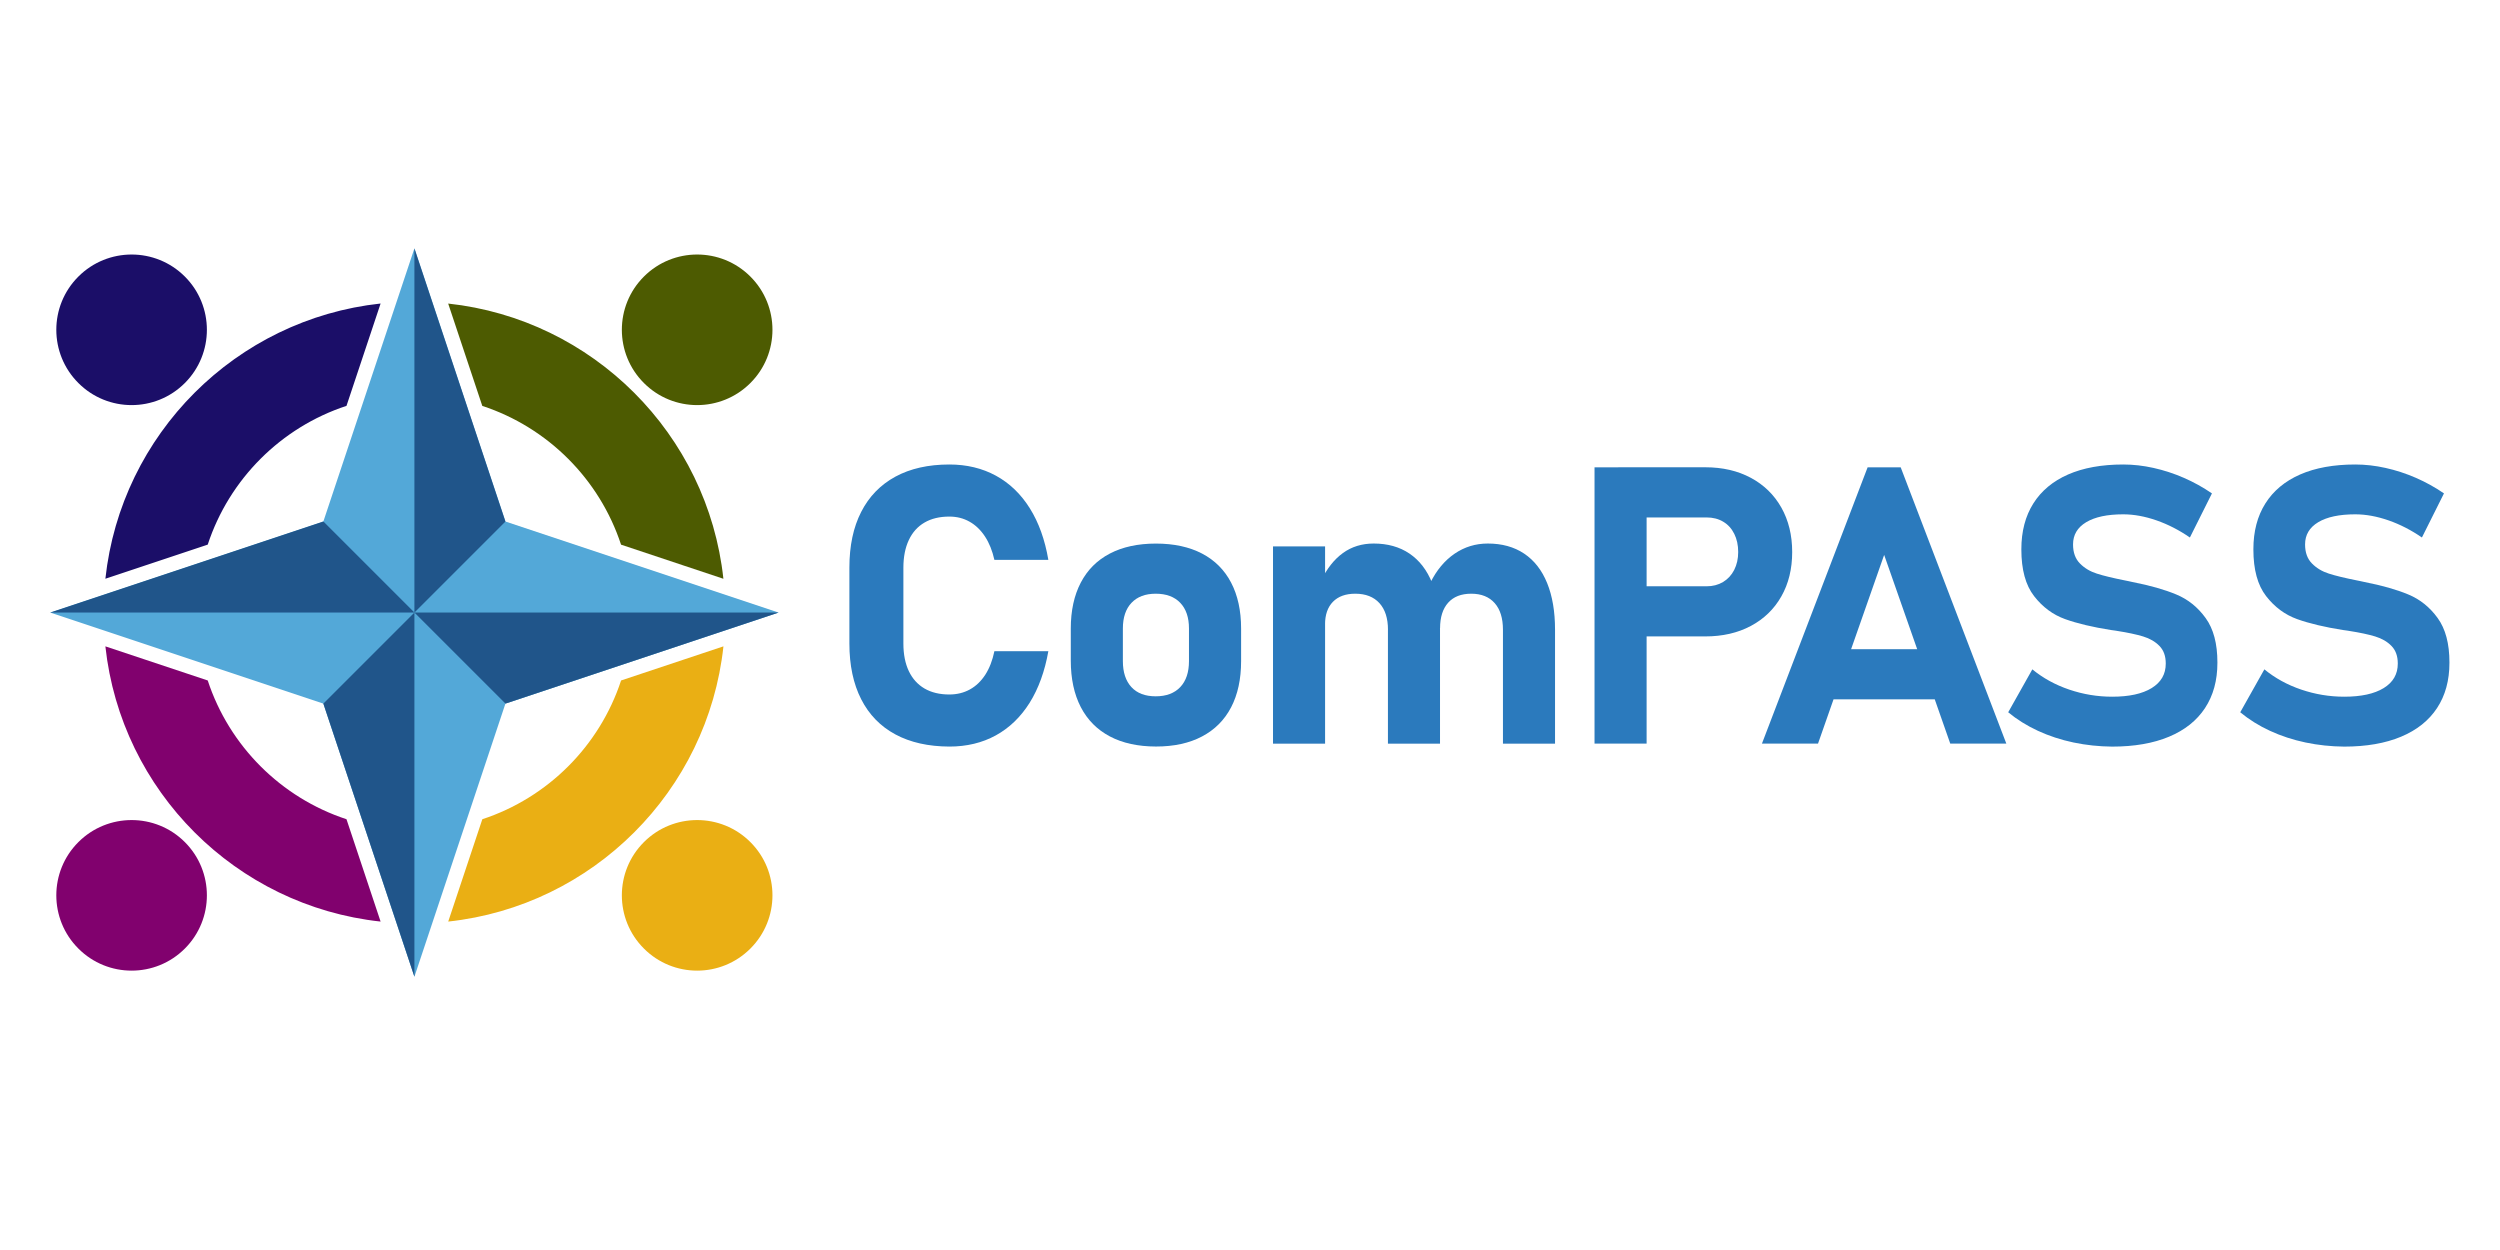 <svg width="576" height="288" viewBox="0 0 576 288" fill="none" xmlns="http://www.w3.org/2000/svg">
<path d="M206.3 169.21C202.86 167.36 200.23 164.66 198.42 161.11C196.61 157.56 195.7 153.28 195.7 148.26V130.79C195.7 125.77 196.6 121.49 198.42 117.94C200.23 114.39 202.86 111.69 206.3 109.82C209.74 107.95 213.89 107.02 218.73 107.02C222.73 107.02 226.3 107.88 229.46 109.6C232.61 111.32 235.22 113.83 237.27 117.11C239.33 120.39 240.75 124.36 241.54 129H229.11C228.64 126.9 227.92 125.1 226.94 123.61C225.96 122.12 224.78 120.98 223.39 120.2C222 119.41 220.45 119.02 218.73 119.02C216.48 119.02 214.57 119.48 213 120.4C211.42 121.32 210.22 122.66 209.39 124.43C208.56 126.2 208.14 128.32 208.14 130.8V148.27C208.14 150.75 208.56 152.87 209.39 154.62C210.22 156.37 211.43 157.71 213 158.63C214.58 159.55 216.49 160.01 218.73 160.01C220.48 160.01 222.06 159.62 223.46 158.85C224.86 158.08 226.04 156.95 227.01 155.46C227.97 153.97 228.67 152.16 229.11 150.03H241.54C240.72 154.67 239.28 158.63 237.23 161.92C235.17 165.2 232.57 167.71 229.44 169.43C226.31 171.15 222.73 172.01 218.74 172.01C213.89 171.99 209.74 171.06 206.3 169.21Z" fill="#2B7ABD"/>
<path d="M255.71 169.67C252.78 168.12 250.54 165.87 249.01 162.91C247.48 159.95 246.71 156.38 246.71 152.21V144.81C246.71 140.69 247.48 137.17 249.01 134.24C250.54 131.31 252.77 129.07 255.71 127.54C258.64 126.01 262.18 125.24 266.33 125.24C270.47 125.24 274.01 126.01 276.95 127.54C279.88 129.07 282.12 131.31 283.65 134.24C285.18 137.17 285.95 140.7 285.95 144.81V152.34C285.95 156.48 285.18 160.02 283.65 162.96C282.12 165.89 279.89 168.13 276.95 169.68C274.02 171.23 270.48 172 266.33 172C262.18 171.99 258.64 171.22 255.71 169.67ZM271.93 158.31C273.27 156.89 273.94 154.9 273.94 152.33V144.8C273.94 142.26 273.27 140.29 271.93 138.89C270.59 137.49 268.7 136.79 266.28 136.79C263.89 136.79 262.03 137.49 260.7 138.89C259.37 140.29 258.71 142.26 258.71 144.8V152.33C258.71 154.9 259.37 156.89 260.68 158.31C261.99 159.73 263.86 160.43 266.28 160.43C268.7 160.43 270.59 159.72 271.93 158.31Z" fill="#2B7ABD"/>
<path d="M293.3 125.89H305.3V171.34H293.3V125.89ZM319.79 145.11C319.79 142.45 319.13 140.4 317.82 138.96C316.51 137.52 314.65 136.79 312.26 136.79C310.04 136.79 308.33 137.41 307.11 138.65C305.9 139.89 305.29 141.63 305.29 143.88L304.37 133.81C305.71 131.01 307.39 128.88 309.41 127.42C311.42 125.96 313.79 125.23 316.5 125.23C319.71 125.23 322.46 126 324.75 127.55C327.04 129.1 328.78 131.36 329.98 134.34C331.18 137.32 331.78 140.89 331.78 145.07V171.34H319.78V145.11H319.79ZM346.28 145.11C346.28 142.45 345.65 140.4 344.38 138.96C343.11 137.52 341.31 136.79 338.97 136.79C336.66 136.79 334.89 137.48 333.65 138.87C332.41 140.26 331.79 142.22 331.79 144.76L329.56 134.25C330.99 131.36 332.85 129.14 335.14 127.57C337.43 126.01 339.98 125.23 342.78 125.23C346.05 125.23 348.84 126 351.16 127.55C353.48 129.1 355.25 131.36 356.46 134.34C357.67 137.32 358.28 140.89 358.28 145.07V171.34H346.28V145.11Z" fill="#2B7ABD"/>
<path d="M367.38 107.67H379.38V171.33H367.38V107.67ZM372.85 135.08H393.21C394.64 135.08 395.9 134.75 397 134.09C398.09 133.43 398.95 132.51 399.56 131.31C400.17 130.11 400.48 128.74 400.48 127.19C400.48 125.61 400.18 124.22 399.58 123.01C398.98 121.8 398.14 120.86 397.04 120.21C395.95 119.55 394.67 119.22 393.21 119.22H372.85V107.66H392.9C396.87 107.66 400.37 108.47 403.39 110.09C406.41 111.71 408.75 113.99 410.42 116.94C412.08 119.89 412.92 123.3 412.92 127.19C412.92 131.07 412.09 134.48 410.42 137.41C408.76 140.34 406.41 142.61 403.39 144.22C400.37 145.83 396.87 146.63 392.9 146.63H372.85V135.08Z" fill="#2B7ABD"/>
<path d="M430.3 107.67H437.92L462.26 171.33H449.34L434.11 127.85L418.87 171.33H405.95L430.3 107.67ZM417.64 149.57H451.13V161.13H417.64V149.57Z" fill="#2B7ABD"/>
<path d="M477.73 171.07C474.83 170.46 472.1 169.56 469.54 168.38C466.99 167.2 464.7 165.77 462.69 164.11L468.25 154.22C470.7 156.23 473.53 157.79 476.74 158.88C479.95 159.97 483.25 160.52 486.64 160.52C490.55 160.52 493.59 159.86 495.75 158.53C497.91 157.2 498.99 155.33 498.99 152.9V152.86C498.99 151.17 498.51 149.82 497.54 148.83C496.58 147.84 495.32 147.11 493.78 146.64C492.23 146.17 490.25 145.75 487.83 145.37C487.74 145.34 487.66 145.33 487.59 145.33C487.52 145.33 487.44 145.32 487.35 145.29L486.39 145.16C482.13 144.49 478.6 143.65 475.79 142.64C472.99 141.63 470.61 139.87 468.65 137.34C466.69 134.82 465.72 131.23 465.72 126.59V126.55C465.72 122.43 466.64 118.92 468.48 116C470.32 113.08 472.99 110.86 476.49 109.32C479.99 107.79 484.22 107.02 489.19 107.02C491.47 107.02 493.79 107.28 496.17 107.81C498.55 108.34 500.88 109.1 503.15 110.09C505.43 111.08 507.59 112.28 509.63 113.68L504.55 123.84C502.1 122.15 499.54 120.83 496.87 119.9C494.2 118.97 491.64 118.5 489.19 118.5C485.51 118.5 482.67 119.11 480.65 120.32C478.64 121.53 477.63 123.23 477.63 125.42V125.46C477.63 127.3 478.16 128.75 479.21 129.82C480.26 130.89 481.56 131.67 483.11 132.16C484.66 132.66 486.83 133.18 489.63 133.74C489.75 133.77 489.86 133.79 489.98 133.81C490.1 133.82 490.21 133.85 490.33 133.88C490.5 133.91 490.67 133.95 490.83 133.99C490.99 134.03 491.16 134.07 491.33 134.1C495.36 134.89 498.72 135.84 501.42 136.97C504.12 138.09 506.37 139.9 508.18 142.4C509.99 144.9 510.89 148.3 510.89 152.62V152.71C510.89 156.77 509.94 160.24 508.04 163.13C506.14 166.02 503.38 168.22 499.74 169.74C496.11 171.26 491.73 172.02 486.63 172.02C483.61 171.99 480.64 171.68 477.73 171.07Z" fill="#2B7ABD"/>
<path d="M531.19 171.07C528.29 170.46 525.56 169.56 523 168.38C520.44 167.2 518.16 165.77 516.15 164.11L521.71 154.22C524.16 156.23 526.99 157.79 530.2 158.88C533.41 159.97 536.71 160.52 540.1 160.52C544.01 160.52 547.05 159.86 549.21 158.53C551.37 157.2 552.45 155.33 552.45 152.9V152.86C552.45 151.17 551.97 149.82 551 148.83C550.04 147.84 548.78 147.11 547.24 146.64C545.69 146.17 543.71 145.75 541.29 145.37C541.2 145.34 541.12 145.33 541.05 145.33C540.98 145.33 540.9 145.32 540.81 145.29L539.85 145.16C535.59 144.49 532.06 143.65 529.25 142.64C526.45 141.63 524.07 139.87 522.11 137.34C520.15 134.82 519.18 131.23 519.18 126.59V126.55C519.18 122.43 520.1 118.92 521.94 116C523.78 113.08 526.45 110.86 529.95 109.32C533.45 107.79 537.68 107.02 542.65 107.02C544.93 107.02 547.25 107.28 549.63 107.81C552.01 108.34 554.34 109.1 556.61 110.09C558.89 111.08 561.05 112.28 563.09 113.68L558.01 123.84C555.56 122.15 553 120.83 550.33 119.9C547.66 118.97 545.1 118.5 542.65 118.5C538.97 118.5 536.13 119.11 534.11 120.32C532.1 121.53 531.09 123.23 531.09 125.42V125.46C531.09 127.3 531.62 128.75 532.67 129.82C533.72 130.89 535.02 131.67 536.57 132.16C538.12 132.66 540.29 133.18 543.09 133.74C543.21 133.77 543.32 133.79 543.44 133.81C543.56 133.82 543.67 133.85 543.79 133.88C543.96 133.91 544.13 133.95 544.29 133.99C544.45 134.03 544.62 134.07 544.79 134.1C548.82 134.89 552.18 135.84 554.88 136.97C557.58 138.09 559.83 139.9 561.64 142.4C563.45 144.9 564.35 148.3 564.35 152.62V152.71C564.35 156.77 563.4 160.24 561.5 163.13C559.6 166.02 556.84 168.22 553.2 169.74C549.57 171.26 545.19 172.02 540.09 172.02C537.06 171.99 534.09 171.68 531.19 171.07Z" fill="#2B7ABD"/>
<path fill-rule="evenodd" clip-rule="evenodd" d="M18.06 63.72C24.84 56.95 35.82 56.95 42.59 63.72C49.36 70.49 49.36 81.48 42.59 88.25C35.82 95.03 24.83 95.03 18.06 88.25C11.28 81.48 11.28 70.49 18.06 63.72ZM24.28 133.34C27.88 100.01 54.36 73.54 87.69 69.93L79.83 93.51C64.74 98.47 52.82 110.39 47.86 125.48L24.28 133.34Z" fill="#1B0E68"/>
<path fill-rule="evenodd" clip-rule="evenodd" d="M18.06 194.02C24.84 187.25 35.82 187.25 42.59 194.02C49.36 200.79 49.36 211.78 42.59 218.55C35.82 225.33 24.83 225.33 18.06 218.55C11.28 211.78 11.28 200.79 18.06 194.02ZM87.69 212.33C54.36 208.73 27.88 182.26 24.28 148.92L47.86 156.78C52.82 171.87 64.74 183.79 79.83 188.75L87.69 212.33Z" fill="#81016E"/>
<path fill-rule="evenodd" clip-rule="evenodd" d="M148.36 194.02C155.13 187.25 166.12 187.25 172.89 194.02C179.67 200.79 179.67 211.78 172.89 218.55C166.11 225.33 155.13 225.33 148.36 218.55C141.58 211.78 141.58 200.79 148.36 194.02ZM166.68 148.92C163.08 182.25 136.6 208.73 103.27 212.33L111.13 188.75C126.22 183.79 138.14 171.87 143.1 156.78L166.68 148.92Z" fill="#EAAF14"/>
<path fill-rule="evenodd" clip-rule="evenodd" d="M148.36 63.72C155.13 56.95 166.12 56.95 172.89 63.72C179.67 70.49 179.67 81.48 172.89 88.25C166.11 95.03 155.13 95.03 148.36 88.25C141.58 81.48 141.58 70.49 148.36 63.72ZM103.26 69.94C136.59 73.54 163.07 100.01 166.67 133.35L143.09 125.49C138.13 110.4 126.21 98.48 111.12 93.52L103.26 69.94Z" fill="#4D5B01"/>
<path fill-rule="evenodd" clip-rule="evenodd" d="M95.48 57.23L116.45 120.16L179.38 141.13L116.45 162.11L95.48 225.04L74.5 162.11L11.57 141.13L74.5 120.16L95.48 57.23Z" fill="#53A8D8"/>
<path fill-rule="evenodd" clip-rule="evenodd" d="M95.48 141.13V225.03L74.5 162.11L95.48 141.13L116.46 162.11L179.39 141.13H95.48ZM95.48 141.13V57.23L116.45 120.16L95.48 141.13H11.57L74.5 120.15L95.48 141.13Z" fill="#20558A"/>
</svg>
